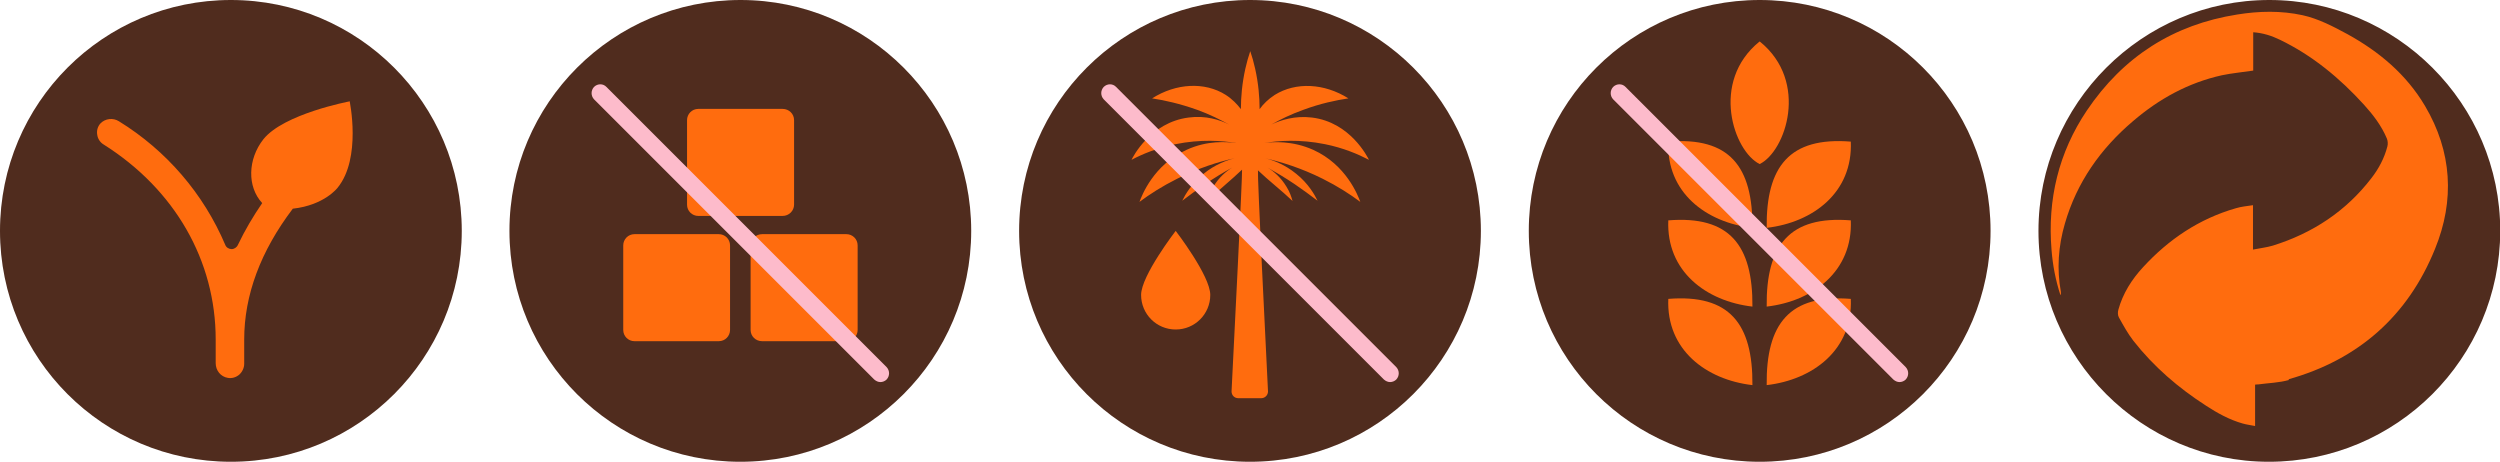 <?xml version="1.0" encoding="UTF-8"?> <svg xmlns="http://www.w3.org/2000/svg" id="Layer_2" data-name="Layer 2" viewBox="0 0 106.98 19.76"><defs><style> .cls-1 { fill: #502c1e; } .cls-2 { fill: #ff6c0e; } .cls-3 { fill: #fdbbcb; } </style></defs><g id="Capa_1" data-name="Capa 1"><g><g><path class="cls-1" d="M75.3,0c5.46,0,9.88,4.42,9.88,9.88s-4.42,9.88-9.88,9.88-9.88-4.42-9.88-9.88S69.84,0,75.3,0"></path><g><path class="cls-2" d="M71.39,12.79c-.09,2.18,1.62,3.46,3.6,3.69.02-2.63-.98-3.9-3.6-3.69Z"></path><path class="cls-2" d="M75.6,16.48c1.98-.23,3.69-1.51,3.6-3.69-2.62-.21-3.63,1.06-3.6,3.69Z"></path><path class="cls-2" d="M71.39,9.43c-.09,2.18,1.62,3.46,3.6,3.69.02-2.63-.98-3.9-3.6-3.69Z"></path><path class="cls-2" d="M75.6,13.12c1.98-.23,3.69-1.51,3.6-3.69-2.62-.21-3.63,1.06-3.6,3.69Z"></path><path class="cls-2" d="M71.39,6.06c-.09,2.18,1.62,3.46,3.6,3.69.02-2.63-.98-3.9-3.6-3.69Z"></path><path class="cls-2" d="M75.6,9.75c1.98-.23,3.69-1.51,3.6-3.69-2.62-.21-3.63,1.06-3.6,3.69Z"></path><path class="cls-2" d="M75.31,1.78s0,0-.01,0c0,0,0,0-.01,0-2.12,1.72-1.1,4.7.01,5.24,1.11-.54,2.13-3.52.01-5.24Z"></path></g><path class="cls-3" d="M81.29,16.35c-.1,0-.19-.04-.27-.11l-11.99-11.99c-.14-.15-.14-.38,0-.53.15-.15.39-.15.53,0l11.99,11.99c.14.15.14.38,0,.53-.07.07-.17.11-.27.11"></path></g><path class="cls-1" d="M9.88,0C15.34,0,19.76,4.43,19.76,9.88s-4.42,9.88-9.88,9.88S0,15.34,0,9.88,4.42,0,9.88,0"></path><path class="cls-2" d="M14.95,4.34s-2.81.53-3.68,1.62c-.67.85-.7,2.03-.05,2.73-.39.57-.74,1.16-1.04,1.79-.05.11-.16.18-.27.18s-.23-.07-.27-.18c-.93-2.19-2.52-4.04-4.55-5.29-.25-.16-.59-.12-.79.09-.12.13-.17.31-.14.48.02.17.12.33.27.42,3.06,1.93,4.8,4.98,4.8,8.35v1.01c0,.31.21.58.52.63.17.03.35-.02.49-.14.13-.12.21-.29.21-.46v-1.04c0-1.9.7-3.78,2.08-5.6,1.36-.15,1.92-.9,1.92-.9,1.03-1.27.51-3.71.51-3.71"></path><path class="cls-1" d="M31.69,0C37.14,0,41.56,4.43,41.56,9.88s-4.42,9.88-9.88,9.88-9.88-4.42-9.88-9.88S26.23,0,31.69,0"></path><path class="cls-2" d="M29.88,9.24h3.61c.27,0,.49-.22.49-.48v-3.62c0-.27-.22-.48-.49-.48h-3.61c-.27,0-.48.22-.48.48v3.62c0,.27.22.48.48.48"></path><path class="cls-2" d="M30.76,10.02h-3.61c-.27,0-.48.22-.48.48v3.62c0,.27.22.48.48.48h3.61c.27,0,.48-.22.48-.48v-3.62c0-.27-.22-.48-.48-.48"></path><path class="cls-2" d="M36.22,10.02h-3.61c-.27,0-.49.22-.49.48v3.62c0,.27.22.48.49.48h3.61c.27,0,.48-.22.48-.48v-3.62c0-.27-.22-.48-.48-.48"></path><path class="cls-3" d="M37.68,16.35c-.1,0-.19-.04-.27-.11l-11.99-11.99c-.14-.15-.14-.38,0-.53.15-.15.39-.15.53,0l11.99,11.99c.14.15.14.38,0,.53-.07.07-.17.11-.27.11"></path><path class="cls-1" d="M53.49,0C58.95,0,63.37,4.43,63.37,9.88s-4.42,9.88-9.88,9.88-9.88-4.42-9.88-9.88S48.04,0,53.49,0"></path><path class="cls-2" d="M52.87,6.12c-.37-.05-1.2-.12-2.09.29-1.42.64-1.92,1.96-2.02,2.23.44-.33.97-.67,1.61-.99.92-.46,1.77-.73,2.47-.88-.32.08-.84.26-1.34.67-.51.42-.78.88-.91,1.15.3-.23.63-.47.98-.71.4-.27.79-.51,1.16-.71-.26.16-.57.42-.81.82-.13.22-.21.43-.26.61.45-.43,1.04-.91,1.49-1.34.02.18-.35,7.5-.45,9.49,0,.16.12.29.29.29h.98c.16,0,.29-.13.29-.29-.1-1.99-.46-9.28-.43-9.46.45.43,1.03.88,1.48,1.31-.05-.18-.12-.39-.26-.61-.24-.4-.55-.66-.81-.82.37.21.76.44,1.16.71.35.24.68.48.98.71-.13-.27-.4-.74-.91-1.15-.5-.41-1.01-.59-1.34-.67.7.16,1.55.42,2.47.88.64.32,1.17.66,1.61.99-.1-.27-.6-1.59-2.02-2.23-.9-.4-1.72-.34-2.09-.29.59-.1,1.51-.17,2.6.05.79.16,1.42.43,1.88.67-.06-.12-.8-1.61-2.44-1.81-.73-.09-1.34.11-1.74.3.39-.22.84-.44,1.37-.63.73-.27,1.39-.41,1.93-.49-1.03-.65-2.25-.71-3.15-.15-.28.18-.49.39-.65.61,0-.51-.05-1.1-.19-1.73-.06-.27-.13-.52-.21-.75-.08.23-.15.49-.21.75-.14.63-.19,1.22-.19,1.73-.16-.21-.37-.43-.65-.61-.9-.57-2.13-.5-3.15.15.54.08,1.2.23,1.93.49.53.19.98.42,1.37.63-.4-.2-1.01-.4-1.74-.3-1.64.21-2.39,1.7-2.44,1.81.45-.24,1.09-.51,1.88-.67,1.08-.22,2-.15,2.6-.05"></path><path class="cls-2" d="M51.79,12.62c0,.82-.66,1.48-1.48,1.48s-1.48-.66-1.48-1.48,1.48-2.74,1.48-2.74c0,0,1.48,1.92,1.48,2.74"></path><path class="cls-3" d="M59.49,16.35c-.1,0-.19-.04-.27-.11l-11.99-11.99c-.14-.15-.14-.38,0-.53.15-.15.39-.15.53,0l11.99,11.99c.14.15.14.38,0,.53-.07.07-.17.11-.27.11"></path><path class="cls-2" d="M97.1.17c5.36,0,9.71,4.35,9.71,9.71s-4.35,9.71-9.71,9.71-9.71-4.35-9.71-9.71S91.74.17,97.1.17"></path><path class="cls-1" d="M97.11,0c-5.44,0-9.88,4.44-9.88,9.88,0,5.44,4.43,9.88,9.86,9.88,5.46,0,9.89-4.42,9.9-9.88C106.99,4.44,102.55,0,97.11,0M97.95,16.26c-.42.12-.88.13-1.32.19-.04,0-.08,0-.13.01v1.77c-.2-.04-.37-.06-.54-.11-.56-.16-1.07-.44-1.56-.76-1.18-.76-2.24-1.67-3.11-2.78-.24-.31-.43-.66-.62-1-.05-.09-.05-.23-.02-.33.19-.69.57-1.29,1.05-1.81,1.1-1.2,2.41-2.08,3.98-2.53.23-.07.47-.09.73-.13v1.9c.3-.06.58-.09.85-.17,1.7-.53,3.13-1.47,4.22-2.89.31-.4.55-.85.68-1.35.03-.11.02-.24-.02-.34-.23-.55-.59-1.02-.99-1.46-1.03-1.13-2.2-2.1-3.59-2.77-.35-.17-.72-.29-1.14-.32v1.64c-.46.07-.91.11-1.34.2-1.44.32-2.69,1.01-3.8,1.96-1.39,1.18-2.41,2.62-2.92,4.39-.28.96-.35,1.94-.17,2.92,0,.03,0,.06,0,.08,0,.01,0,.02-.02.06-.21-.65-.33-1.29-.38-1.93-.18-2.16.3-4.17,1.51-5.97,1.55-2.3,3.7-3.68,6.44-4.11.93-.15,1.87-.17,2.79.03.68.15,1.31.48,1.92.81,1.36.75,2.52,1.72,3.32,3.07,1.16,1.96,1.28,4.04.43,6.12-1.16,2.87-3.28,4.74-6.27,5.58"></path></g></g></svg> 